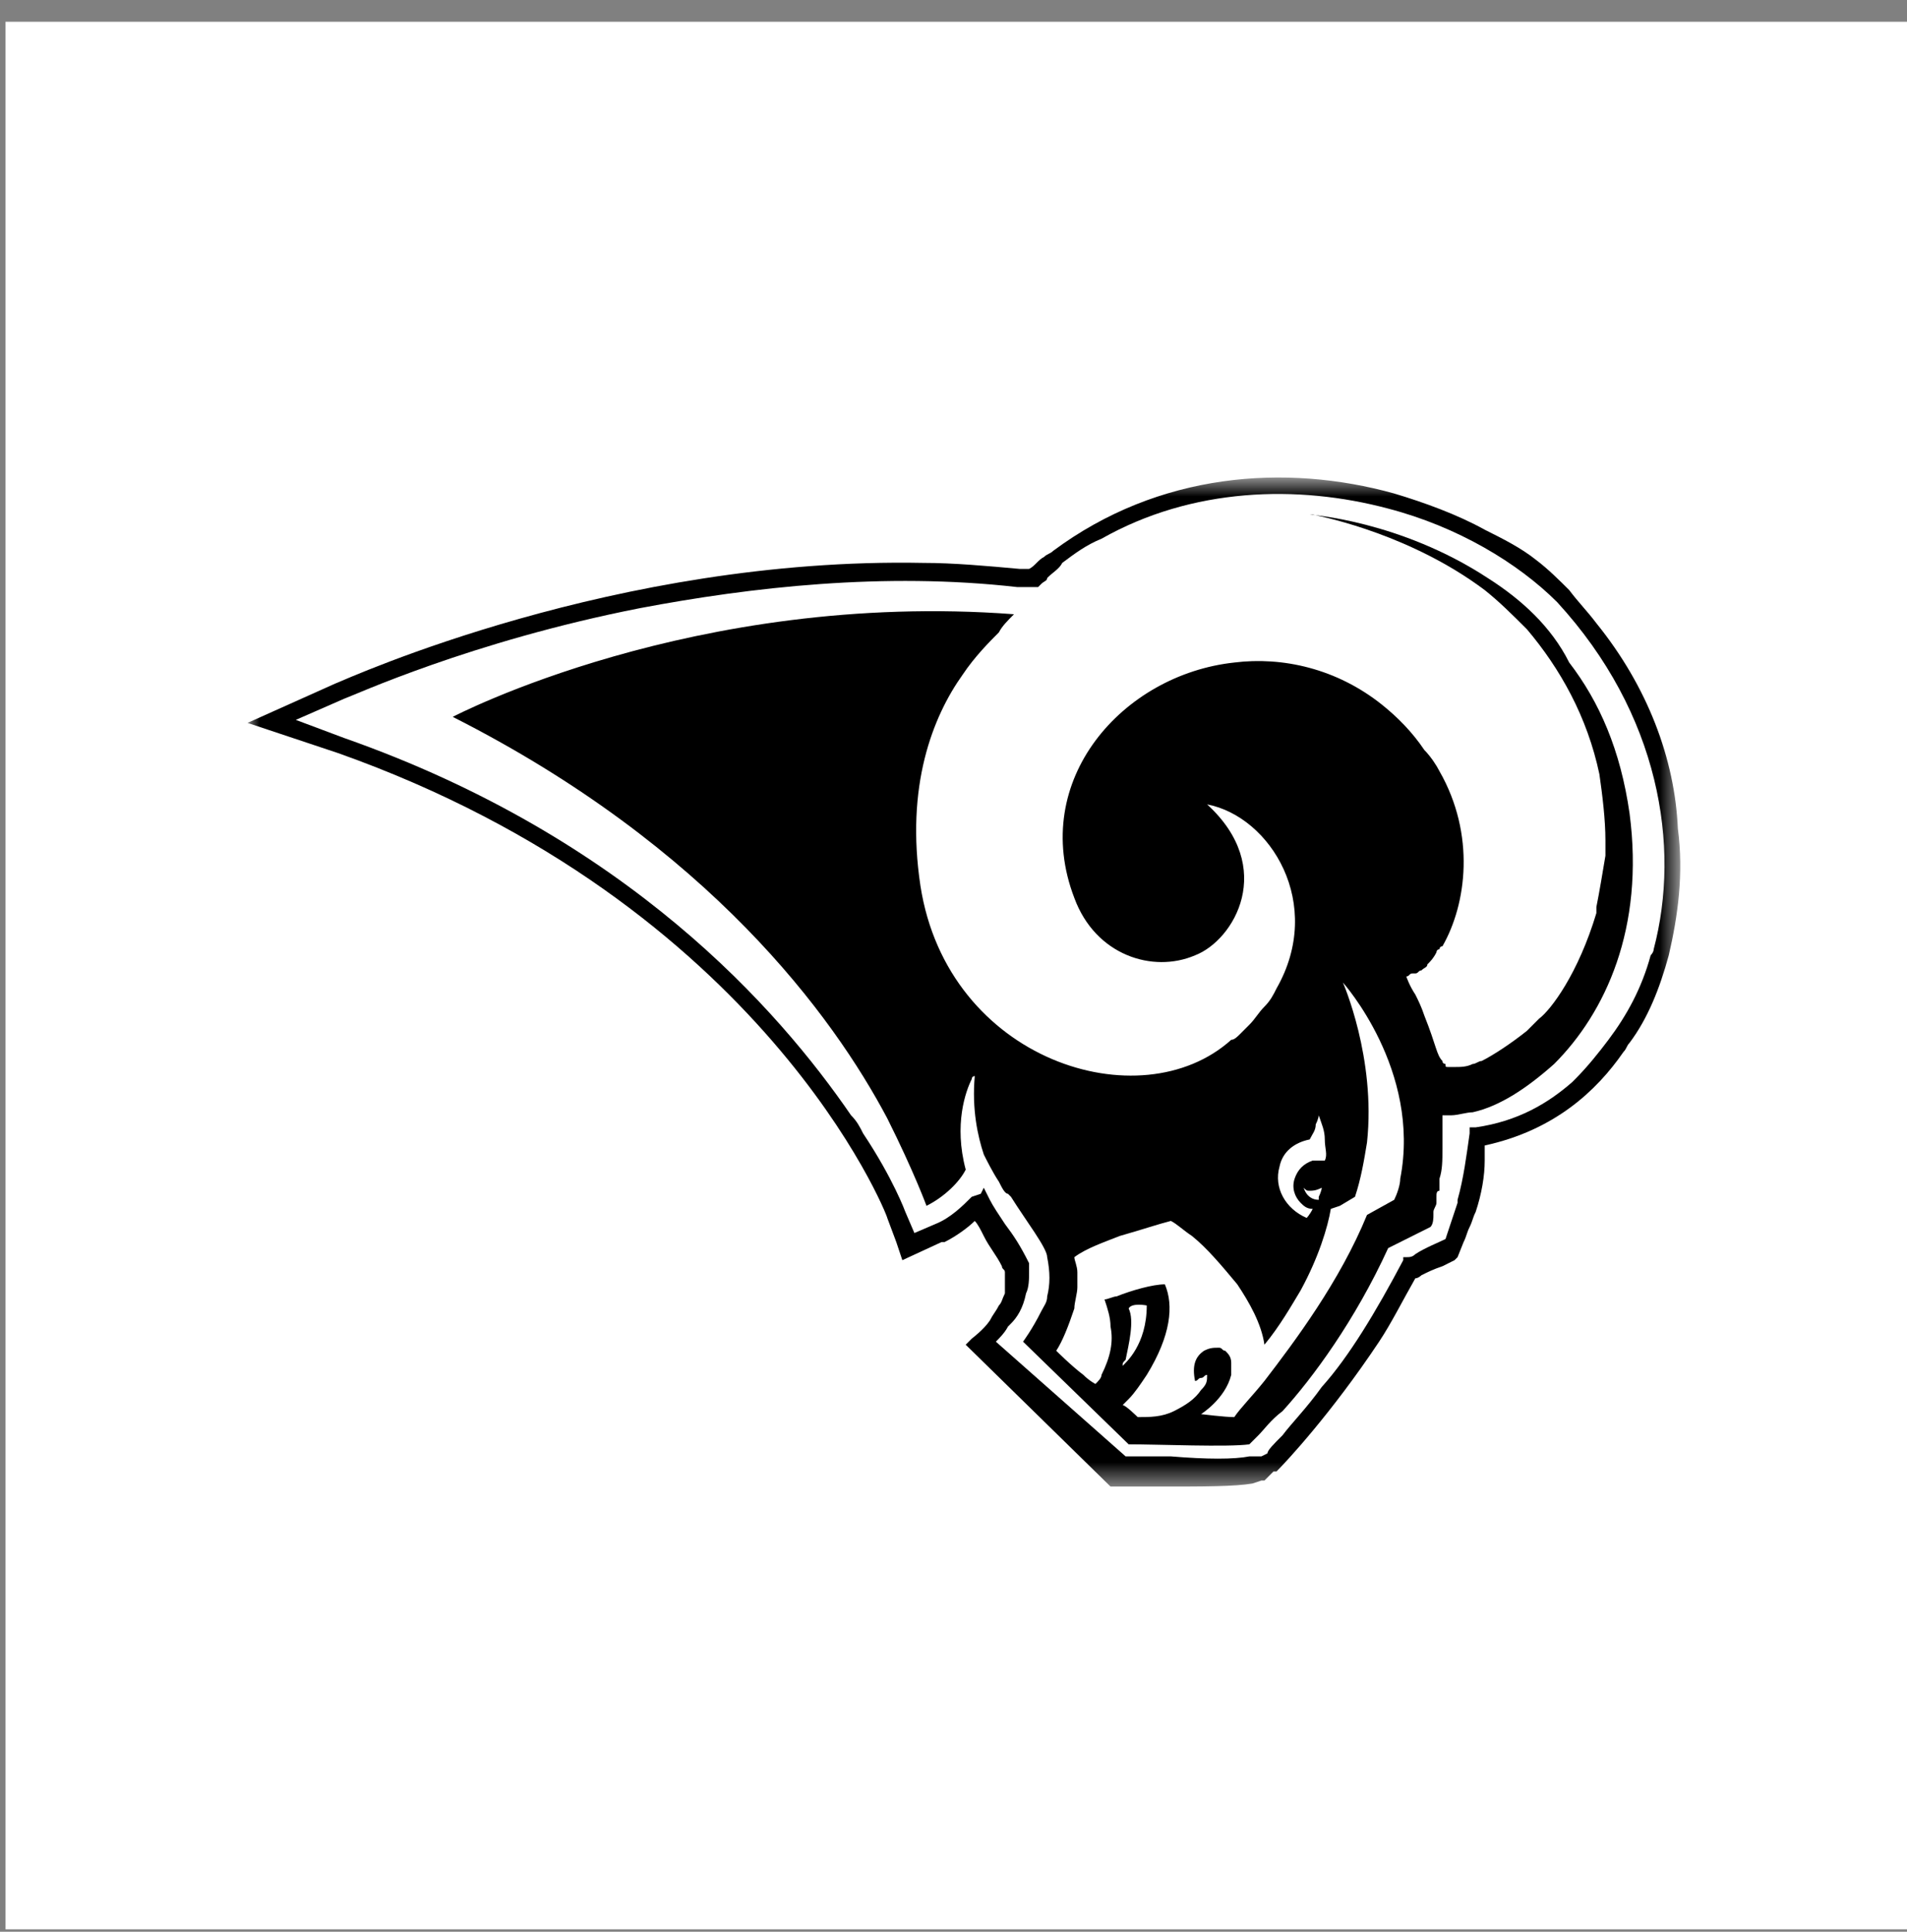 <?xml version="1.0" encoding="UTF-8"?>
<svg width="79px" height="80px" viewBox="0 0 79 80" version="1.1" xmlns="http://www.w3.org/2000/svg" xmlns:xlink="http://www.w3.org/1999/xlink">
    <rect x="0" y="0" width="79" height="80" fill="#808080" stroke="none"/>
    <!-- Generator: Sketch 51.2 (57519) - http://www.bohemiancoding.com/sketch -->
    <title>team-logo/rams</title>
    <desc>Created with Sketch.</desc>
    <defs>
        <polygon id="path-1" points="0 0.713 59.353 0.713 59.353 42.502 0 42.502"></polygon>
    </defs>
    <g id="Page-1" stroke="none" stroke-width="1" fill="none" fill-rule="evenodd">
        <g id="spottercharts-homepage" transform="translate(-533, -2096)">
            <g id="team-logo/rams" transform="translate(533.229, 2096.901)">
                <rect id="Rectangle-6" fill="#FFFFFF" fill-rule="nonzero" x="0" y="0" width="79" height="79"></rect>
                <g id="Group-12" stroke-width="1" fill-rule="evenodd" transform="translate(10.025, 17.624)">
                    <path d="M47.753,30.289 C47.753,30.539 47.626,30.914 47.503,31.164 L46.376,31.789 C45.252,34.538 43.377,37.038 42.127,38.665 C41.627,39.29 41.127,39.79 40.877,40.163 C40.502,40.163 39.501,40.04 39.501,40.04 C39.501,40.04 40.502,39.415 40.751,38.415 L40.751,37.915 C40.751,37.663 40.627,37.539 40.502,37.414 C40.377,37.414 40.377,37.289 40.252,37.289 C40.002,37.289 39.877,37.289 39.627,37.414 C39.252,37.663 39.127,38.04 39.252,38.665 C39.377,38.665 39.377,38.54 39.501,38.54 C39.627,38.54 39.627,38.415 39.752,38.415 C39.752,38.665 39.752,38.79 39.501,39.04 C39.252,39.415 38.876,39.665 38.377,39.915 C37.877,40.163 37.377,40.163 36.877,40.163 C36.877,40.163 36.376,39.665 36.252,39.665 C36.376,39.538 36.376,39.538 36.502,39.415 C36.752,39.165 37.001,38.79 37.252,38.415 C38.251,36.789 38.377,35.539 38.002,34.664 C37.502,34.664 36.627,34.914 36.002,35.163 C35.877,35.163 35.627,35.289 35.502,35.289 C35.627,35.664 35.751,36.039 35.751,36.413 C35.877,37.038 35.751,37.663 35.377,38.415 C35.377,38.54 35.252,38.665 35.126,38.79 C35.126,38.79 34.877,38.665 34.627,38.415 C34.127,38.04 33.502,37.414 33.502,37.414 C33.752,37.038 34.002,36.413 34.252,35.664 C34.252,35.414 34.377,35.039 34.377,34.789 L34.377,34.164 C34.377,33.913 34.252,33.664 34.252,33.539 C34.752,33.164 35.502,32.914 36.127,32.663 C37.001,32.414 37.752,32.164 38.251,32.038 C38.502,32.164 38.752,32.414 39.127,32.663 C39.752,33.164 40.377,33.913 41.002,34.664 C41.502,35.414 42.001,36.289 42.127,37.164 C42.752,36.413 43.251,35.539 43.627,34.914 C44.377,33.539 44.752,32.289 44.877,31.539 L45.252,31.413 L45.878,31.039 C46.128,30.289 46.253,29.538 46.376,28.789 C46.753,25.289 45.377,22.164 45.377,22.164 C45.377,22.164 48.628,25.788 47.753,30.289 M36.502,35.664 C36.627,35.414 37.252,35.539 37.252,35.539 C37.252,37.164 36.376,37.915 36.252,38.04 C36.252,37.915 36.252,37.915 36.376,37.789 C36.502,37.164 36.752,36.164 36.502,35.664 M44.501,30.664 C44.501,30.664 44.501,30.788 44.377,31.039 L44.377,31.164 C44.127,31.164 43.876,31.039 43.752,30.664 C43.876,30.788 43.876,30.788 44.002,30.788 C44.127,30.788 44.252,30.788 44.501,30.664 C44.377,30.664 44.377,30.664 44.501,30.664 M42.752,29.789 C42.877,29.164 43.377,28.789 44.002,28.664 C44.127,28.414 44.252,28.288 44.252,28.039 C44.377,27.789 44.377,27.663 44.377,27.663 C44.501,28.039 44.627,28.288 44.627,28.664 C44.627,29.039 44.752,29.289 44.627,29.538 L44.127,29.538 C43.752,29.664 43.502,29.914 43.377,30.289 C43.251,30.664 43.377,31.039 43.627,31.289 C43.752,31.413 43.876,31.539 44.127,31.539 C44.002,31.789 43.876,31.914 43.876,31.914 C43.002,31.539 42.502,30.664 42.752,29.789 M51.377,5.413 C47.753,3.038 44.002,2.788 44.002,2.788 L44.127,2.788 C44.752,2.913 48.251,3.663 51.253,5.913 C51.878,6.413 52.378,6.913 53.003,7.538 C54.378,9.163 55.503,11.163 56.003,13.538 C56.128,14.413 56.253,15.413 56.253,16.288 L56.253,16.913 C56.128,17.663 56.003,18.414 55.878,19.039 L55.878,19.289 C55.127,21.789 54.003,23.289 53.503,23.664 C53.378,23.789 53.252,23.913 53.003,24.164 C52.378,24.664 51.628,25.163 51.128,25.414 C51.003,25.414 50.878,25.539 50.752,25.539 C50.503,25.664 50.253,25.664 50.003,25.664 L49.753,25.664 C49.628,25.664 49.628,25.664 49.628,25.539 C49.628,25.539 49.501,25.539 49.501,25.414 C49.253,25.163 49.253,24.789 48.753,23.539 C48.628,23.164 48.503,22.914 48.378,22.664 C48.128,22.289 48.003,21.914 48.003,21.914 C48.128,21.914 48.128,21.789 48.251,21.789 L48.378,21.789 C48.503,21.789 48.503,21.664 48.628,21.664 C48.753,21.539 48.876,21.539 48.876,21.414 C49.003,21.289 49.128,21.164 49.253,20.914 C49.253,20.914 49.253,20.789 49.378,20.789 C49.378,20.789 49.378,20.664 49.501,20.664 C50.503,18.914 50.878,16.038 49.378,13.413 C49.253,13.163 49.003,12.788 48.753,12.538 C48.251,11.788 47.626,11.163 47.001,10.663 C45.126,9.163 42.877,8.663 40.877,8.913 C36.252,9.413 32.377,13.788 34.252,18.664 C35.126,21.039 37.502,21.789 39.252,21.039 C40.877,20.414 42.626,17.413 39.752,14.788 C42.377,15.288 44.627,18.914 42.626,22.414 C42.502,22.664 42.377,22.914 42.127,23.164 C41.877,23.414 41.752,23.664 41.502,23.913 C41.376,24.039 41.252,24.164 41.127,24.289 C41.002,24.414 40.877,24.538 40.751,24.538 C37.001,27.914 29.002,25.414 27.877,18.164 C27.252,14.038 28.377,11.163 29.627,9.413 C30.127,8.663 30.752,8.038 31.127,7.663 C31.252,7.413 31.502,7.163 31.752,6.913 C18.501,5.913 8.501,11.163 8.501,11.163 C19.126,16.538 24.251,23.539 26.502,27.789 C27.627,30.039 28.127,31.413 28.127,31.413 C28.877,31.039 29.502,30.414 29.752,29.914 C29.252,28.039 29.752,26.664 30.002,26.164 C30.002,26.039 30.127,26.039 30.127,26.039 C30.002,27.414 30.252,28.539 30.502,29.289 C30.627,29.538 30.877,30.039 31.127,30.414 C31.252,30.664 31.376,30.914 31.502,30.914 L31.627,31.039 C32.252,32.038 33.127,33.164 33.127,33.539 C33.251,34.164 33.251,34.664 33.127,35.163 C33.127,35.414 33.002,35.539 32.877,35.788 C32.502,36.539 32.127,37.038 32.127,37.038 L36.502,41.29 C37.752,41.29 40.627,41.413 41.502,41.29 L41.877,40.915 C42.127,40.665 42.377,40.29 42.877,39.915 C44.127,38.54 45.878,36.164 47.253,33.164 L49.003,32.289 C49.128,32.164 49.128,31.914 49.128,31.789 L49.128,31.664 C49.128,31.539 49.253,31.413 49.253,31.289 L49.253,31.039 C49.253,30.914 49.253,30.788 49.378,30.788 L49.378,30.539 L49.378,30.289 C49.501,29.914 49.501,29.538 49.501,29.039 L49.501,28.539 L49.501,27.663 L49.878,27.663 C50.126,27.663 50.503,27.539 50.752,27.539 C51.878,27.289 53.003,26.539 54.128,25.539 C56.253,23.414 57.878,19.914 57.253,15.163 C56.878,12.538 56.003,10.538 54.753,8.913 C54.003,7.413 52.753,6.288 51.377,5.413" id="Fill-1" fill="#000000"></path>
                    <path d="M31.502,30.914 C31.627,30.914 31.502,30.914 31.502,30.914" id="Fill-3" fill="#000000"></path>
                    <path d="M48.003,21.788 C48.003,21.663 48.003,21.663 48.003,21.788 C48.003,21.663 48.003,21.663 48.003,21.788 C48.003,21.663 48.003,21.663 48.003,21.788" id="Fill-5" fill="#000000"></path>
                    <path d="M48.003,21.788 C47.877,21.788 47.877,21.788 48.003,21.788" id="Fill-7" fill="#000000"></path>
                    <g id="Group-11" transform="translate(0, 0.537)">
                        <mask id="mask-2" fill="white">
                            <use xlink:href="#path-1"></use>
                        </mask>
                        <g id="Clip-10"></g>
                        <path d="M58.252,20.251 C58.252,20.376 58.127,20.501 58.127,20.501 C57.754,21.876 57.129,23.001 56.377,24.001 C56.002,24.501 55.503,25.126 55.002,25.626 L54.878,25.751 C53.877,26.626 52.627,27.376 50.878,27.626 L50.627,27.626 L50.627,27.877 C50.503,28.752 50.377,29.752 50.127,30.627 L50.127,30.752 C50.002,31.127 49.878,31.502 49.752,31.877 L49.628,32.252 C49.377,32.377 48.752,32.627 48.378,32.877 C48.252,33.002 48.127,33.002 48.003,33.002 L47.877,33.002 L47.877,33.127 C46.753,35.252 45.627,37.127 44.502,38.377 C43.877,39.252 43.252,39.877 42.877,40.377 C42.502,40.752 42.252,41.002 42.252,41.127 L42.002,41.252 L41.753,41.252 L41.503,41.252 C40.878,41.377 39.751,41.377 38.251,41.252 L36.753,41.252 L36.376,41.252 L31.001,36.502 C31.126,36.377 31.376,36.127 31.502,35.877 L31.626,35.752 C31.876,35.502 32.127,35.127 32.251,34.502 C32.377,34.252 32.377,33.877 32.377,33.627 L32.377,33.252 C32.001,32.502 31.752,32.127 31.376,31.627 C31.126,31.252 30.877,30.877 30.751,30.627 L30.626,30.377 L30.501,30.127 L30.376,30.377 L30.001,30.502 C29.627,30.877 29.126,31.377 28.501,31.627 L27.626,32.002 L27.251,31.127 C27.251,31.127 26.751,29.752 25.501,27.877 C25.376,27.626 25.252,27.376 25.001,27.126 C22.001,22.751 15.75,15.626 4.001,11.501 L2,10.751 L4.001,9.876 C4.375,9.751 9.25,7.5 16.25,6.125 C20.877,5.25 26.376,4.625 31.876,5.25 L32.251,5.25 L32.501,5.25 L32.626,5.25 L32.752,5.25 L32.876,5.125 C33.002,5 33.126,5 33.126,4.875 C33.377,4.625 33.627,4.5 33.751,4.25 C34.252,3.875 34.751,3.5 35.376,3.25 C39.126,1.125 43.502,1 47.252,2 C50.127,2.75 52.627,4.25 54.253,5.875 C58.502,10.501 59.377,16.001 58.252,20.251 M55.879,6.75 C55.503,6.25 55.127,5.875 54.752,5.375 C54.377,5 53.877,4.5 53.378,4.125 C52.753,3.625 52.002,3.25 51.252,2.875 C50.127,2.25 48.752,1.75 47.502,1.375 C43.003,0.125 37.753,0.5 33.377,3.75 C33.251,3.875 33.126,3.875 33.002,4 C32.752,4.125 32.626,4.375 32.377,4.5 L32.001,4.5 C30.626,4.375 29.251,4.25 28.001,4.25 C15.252,4 4.25,9.001 3.625,9.251 L-0.001,10.876 L1.875,11.501 L3.75,12.126 C21.376,18.376 26.502,31.252 26.502,31.377 L26.876,32.377 L27.127,33.127 L28.751,32.377 L28.876,32.377 C29.376,32.127 29.876,31.752 30.126,31.502 C30.252,31.627 30.376,31.877 30.501,32.127 C30.751,32.627 31.001,32.877 31.251,33.377 C31.251,33.502 31.376,33.502 31.376,33.627 L31.376,34.252 L31.376,34.502 C31.251,34.752 31.251,34.877 31.126,35.002 C31.001,35.252 30.877,35.377 30.751,35.627 C30.501,36.002 30.001,36.377 30.001,36.377 L29.751,36.627 L35.751,42.502 L36.376,42.502 L37.128,42.502 L37.876,42.502 C39.628,42.502 40.878,42.502 41.627,42.377 L42.002,42.252 L42.128,42.252 L42.502,41.877 L42.627,41.877 C43.003,41.502 44.878,39.502 46.877,36.502 C47.378,35.752 47.877,34.752 48.378,33.877 C48.502,33.877 48.628,33.752 48.628,33.752 C48.877,33.627 49.127,33.502 49.502,33.377 L50.002,33.127 L50.127,33.002 L50.377,32.377 C50.503,32.127 50.503,32.002 50.627,31.752 C50.752,31.502 50.752,31.377 50.878,31.127 C51.128,30.377 51.252,29.627 51.252,29.002 L51.252,28.377 C54.127,27.751 55.879,26.126 57.002,24.501 C57.129,24.376 57.129,24.251 57.252,24.126 C58.004,23.126 58.502,21.876 58.877,20.501 C59.254,18.876 59.502,17.126 59.254,15.251 C59.127,12.376 58.004,9.376 55.879,6.75" id="Fill-9" fill="#000000" mask="url(#mask-2)"></path>
                    </g>
                </g>
            </g>
        </g>
    </g>
</svg>